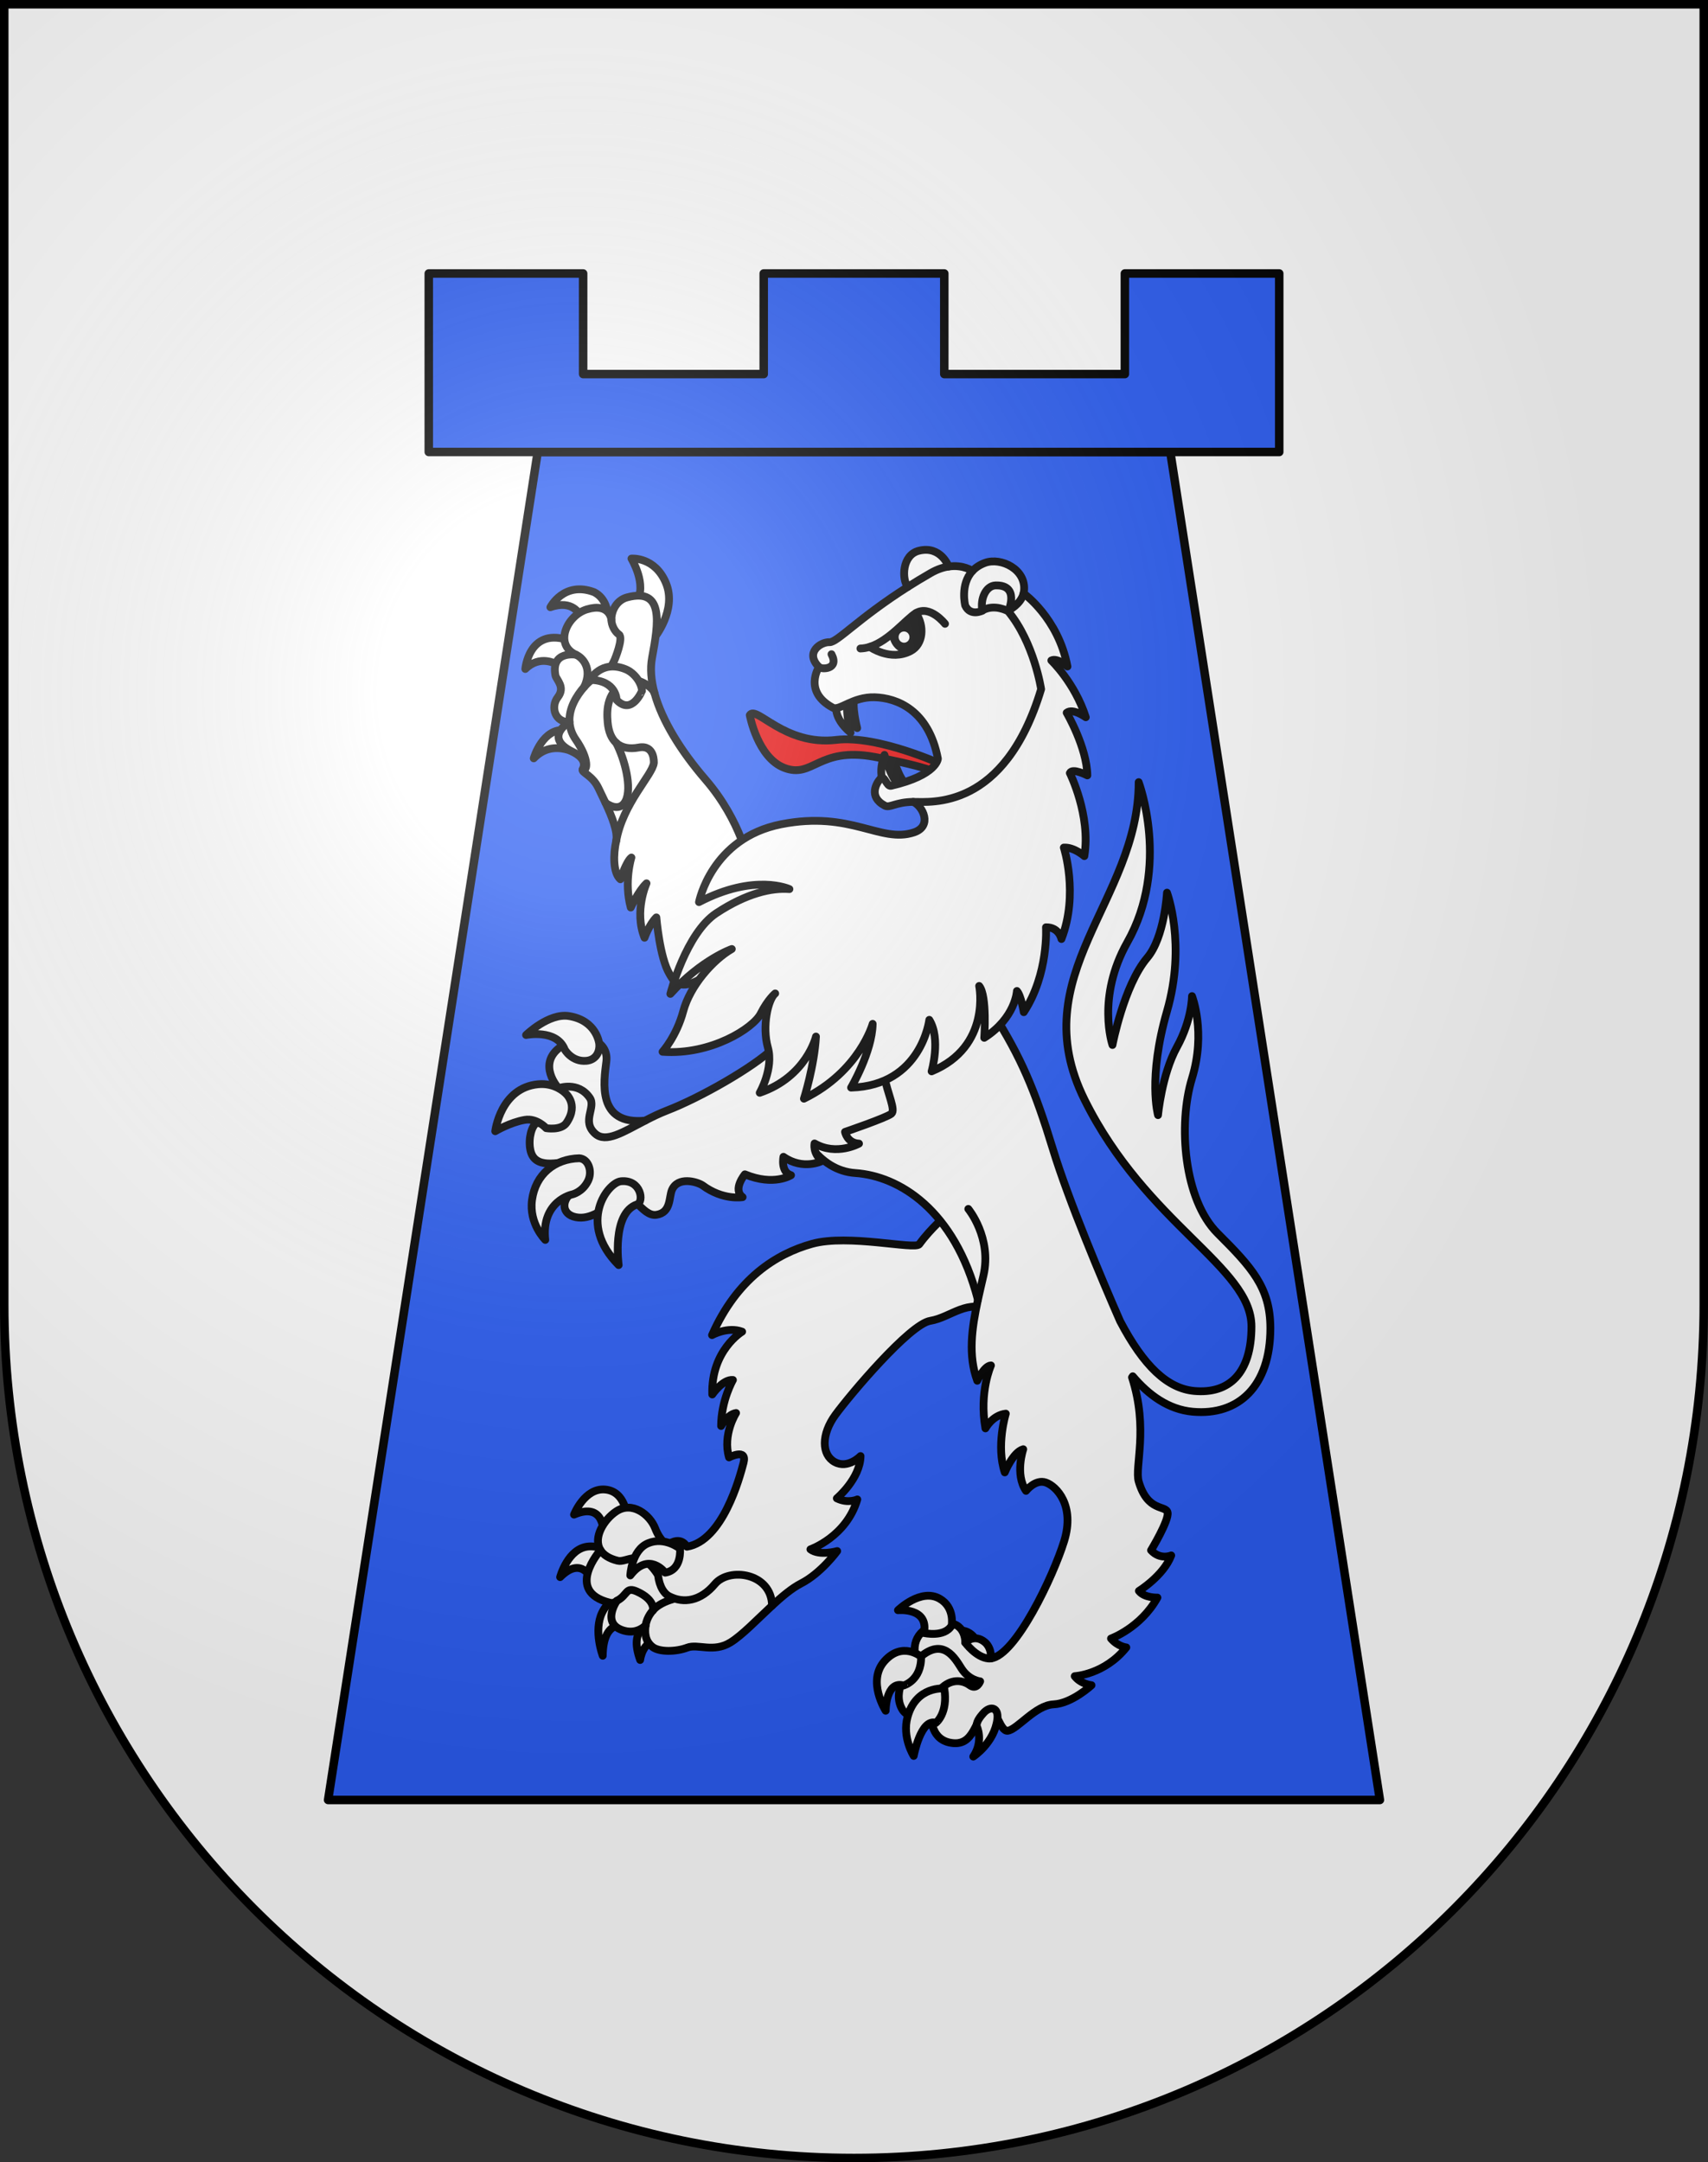 <?xml version="1.0" encoding="UTF-8" standalone="no"?>
<svg
   xmlns:dc="http://purl.org/dc/elements/1.1/"
   xmlns:cc="http://creativecommons.org/ns#"
   xmlns:rdf="http://www.w3.org/1999/02/22-rdf-syntax-ns#"
   xmlns:svg="http://www.w3.org/2000/svg"
   xmlns="http://www.w3.org/2000/svg"
   xmlns:xlink="http://www.w3.org/1999/xlink"
   xmlns:sodipodi="http://sodipodi.sourceforge.net/DTD/sodipodi-0.dtd"
   xmlns:inkscape="http://www.inkscape.org/namespaces/inkscape"
   height="763"
   width="603"
   version="1.0"
   id="svg20"
   sodipodi:version="0.32"
   inkscape:version="0.46"
   sodipodi:docname="Losone-coat_of_arms.svg"
   sodipodi:docbase="C:\Documents and Settings\Steve\Bureau\Blason Villages Suisse pour Wikipédia (par Delta-9)"
   inkscape:output_extension="org.inkscape.output.svg.inkscape">
  <rect width="100%" height="100%" fill="#333333" stroke="none"/>
  <defs
     id="defs29"><inkscape:perspective
   sodipodi:type="inkscape:persp3d"
   inkscape:vp_x="0 : 381.5 : 1"
   inkscape:vp_y="0 : 1000 : 0"
   inkscape:vp_z="603 : 381.5 : 1"
   inkscape:persp3d-origin="301.5 : 254.33333 : 1"
   id="perspective28" />
<linearGradient
   id="linearGradient2893">
  <stop
     style="stop-color:#ffffff;stop-opacity:0.314;"
     offset="0"
     id="stop2895" />
  <stop
     id="stop2897"
     offset="0.19"
     style="stop-color:#ffffff;stop-opacity:0.251;" />
  <stop
     style="stop-color:#6b6b6b;stop-opacity:0.125;"
     offset="0.6"
     id="stop2901" />
  <stop
     style="stop-color:#000000;stop-opacity:0.125;"
     offset="1"
     id="stop2899" />
</linearGradient>
<linearGradient
   id="linearGradient2955">
  <stop
     style="stop-color:white;stop-opacity:0;"
     offset="0"
     id="stop2965" />
  <stop
     style="stop-color:black;stop-opacity:0.646;"
     offset="1"
     id="stop2959" />
</linearGradient>
<radialGradient
   inkscape:collect="always"
   xlink:href="#linearGradient2893"
   id="radialGradient3236"
   gradientUnits="userSpaceOnUse"
   gradientTransform="matrix(1.215,1.531577e-24,1.464684e-23,1.267,-839.192,-490.489)"
   cx="858.042"
   cy="579.933"
   fx="858.042"
   fy="579.933"
   r="300" />
<inkscape:perspective
   id="perspective2614"
   inkscape:persp3d-origin="306 : 264 : 1"
   inkscape:vp_z="612 : 396 : 1"
   inkscape:vp_y="0 : 1000 : 0"
   inkscape:vp_x="0 : 396 : 1"
   sodipodi:type="inkscape:persp3d" />

	
	

	

		
		
		
		
		
	
		
		
	
			
			
			
			
			
			
			
			
			
			
			
			
			
			
		
			
			
			
			
			
			
		
			
			
				
			
			
			
			
			
			
			
		
			
			
			
			
			
			
			
			
			
			
			
		
			
			
			
			
			
			
			
			
			
			
		</defs>
  <sodipodi:namedview
     inkscape:window-height="835"
     inkscape:window-width="1102"
     inkscape:pageshadow="2"
     inkscape:pageopacity="0.0"
     guidetolerance="10.0"
     gridtolerance="10.0"
     objecttolerance="10.0"
     borderopacity="1.0"
     bordercolor="#666666"
     pagecolor="#ffffff"
     id="base"
     inkscape:zoom="0.50877496"
     inkscape:cx="464.92285"
     inkscape:cy="250.27565"
     inkscape:window-x="1381"
     inkscape:window-y="28"
     inkscape:current-layer="layer2"
     showgrid="false"
     showguides="true"
     inkscape:guide-bbox="true">
    <sodipodi:guide
       orientation="horizontal"
       position="761.5"
       id="guide1885" />
    <sodipodi:guide
       orientation="vertical"
       position="1.5"
       id="guide1887" />
    <sodipodi:guide
       orientation="horizontal"
       position="1.5"
       id="guide1889" />
    <sodipodi:guide
       orientation="vertical"
       position="601.5"
       id="guide1891" />
    <sodipodi:guide
       orientation="vertical"
       position="301.501"
       id="guide1893" />
  </sodipodi:namedview>
  <desc
     id="desc22">Coat of Arms of Canton of Freiburg (Fribourg)</desc>
  <g
     inkscape:groupmode="layer"
     id="layer1"
     inkscape:label="Fond écu"
     style="opacity:1"
     sodipodi:insensitive="true">
    <path
       d="M 1.5,1.5 L 1.5,460.368 C 1.5,626.679 135.814,761.5 301.5,761.5 C 467.186,761.5 601.5,626.679 601.5,460.368 L 601.5,1.5 L 1.5,1.5 z"
       id="path2190"
       style="opacity:1;fill:#ffffff" />
  </g>
  <g
     inkscape:groupmode="layer"
     id="layer2"
     inkscape:label="Meubles"
     style="opacity:1"
     sodipodi:insensitive="true">
    <polygon
       style="fill:#2b5df2;stroke:#000000;stroke-width:3;stroke-linecap:round;stroke-linejoin:round"
       points="413.167,165.5 189.833,165.5 115.833,641.166 487.167,641.166 413.167,165.5 "
       id="polygon2544"
       transform="translate(0,-6)" />
    <polygon
       style="fill:#2b5df2;stroke:#000000;stroke-width:3;stroke-linecap:round;stroke-linejoin:round"
       points="397.125,102.5 397.125,138 333.375,138 333.375,102.5 269.625,102.5 269.625,138 205.875,138 205.875,102.5 151.375,102.5 151.375,165.5 451.625,165.5 451.625,102.5 397.125,102.5 "
       id="polygon2546"
       transform="translate(0,-6)" />
    <path
       d="M 213.03,541.069 C 213.03,541.069 213.601,529.79 202.652,534.471 C 202.652,534.471 206.351,524.964 213.641,525.619 C 220.93,526.273 221.346,535.255 221.346,535.255 L 213.03,541.069 z"
       id="path2074"
       style="fill:#ffffff;stroke:#000000;stroke-width:2.75;stroke-linecap:round;stroke-linejoin:round" />
    <path
       d="M 209.297,558.324 C 209.297,558.324 205.964,548.318 197.743,556.525 C 197.743,556.525 200.471,546.243 207.847,545.713 C 215.224,545.183 214.373,552.221 214.373,552.221 L 209.297,558.324 z"
       id="path2078"
       style="fill:#ffffff;stroke:#000000;stroke-width:2.75;stroke-linecap:round;stroke-linejoin:round" />
    <path
       d="M 212.795,584.28 C 212.795,584.28 209.445,575.54 212.573,569.053 C 214.502,565.052 218.817,561.864 221.246,562.081 L 220.384,573.631 C 220.384,573.632 212.937,571.472 212.795,584.28 z"
       id="path2080"
       style="fill:#ffffff;stroke:#000000;stroke-width:2.75;stroke-linecap:round;stroke-linejoin:round" />
    <path
       d="M 229.921,573.297 C 229.921,573.297 221.712,574.049 226.001,585.765 C 226.001,585.765 226.779,578.977 232.223,578.869 L 229.921,573.297 z"
       id="path2082"
       style="fill:#ffffff;stroke:#000000;stroke-width:2.75;stroke-linecap:round;stroke-linejoin:round" />
    <path
       d="M 334.554,428.404 C 334.554,428.404 328.667,433.345 324.543,439.06 C 323.074,441.093 299.474,435.363 286.701,438.912 C 273.927,442.459 260.099,451.326 251.381,471.126 C 251.381,471.126 256.88,468.009 262.006,469.914 C 262.006,469.914 250.981,476.507 251.464,492.079 C 251.464,492.079 255.162,486.633 258.759,486.956 C 258.759,486.956 254.6,494.166 254.584,503.193 C 254.584,503.193 256.867,499.065 259.864,498.611 C 259.864,498.611 255.024,506.122 257.378,514.277 C 257.378,514.277 263.884,510.887 262.501,516.18 C 261.118,521.473 255.182,543.69 242.517,545.802 C 242.517,545.802 240.521,541.652 235.65,545.185 C 235.65,545.185 233.163,544.071 231.29,539.281 C 229.417,534.488 223.183,529.623 217.609,533.295 C 213.224,536.18 209.258,542.622 211.999,547.01 C 211.999,547.01 199.09,561.559 215.296,565.547 C 216.33,565.801 217.1,565.468 217.777,564.89 C 217.777,564.89 212.002,573.13 220.356,575.438 C 225.103,576.751 227.951,573.523 227.951,573.523 C 227.622,575.684 227.525,579.007 230.414,581.201 C 232.798,583.009 238.629,582.929 242.628,581.408 C 246.403,579.97 251.845,583.277 257.871,579.581 C 262.031,577.027 267.257,571.513 272.559,566.609 C 276.049,563.38 279.57,560.418 282.842,558.739 C 289.91,555.113 295.563,547.333 295.563,547.333 C 295.563,547.333 289.276,549.137 286.111,546.723 C 286.111,546.723 298.779,542.312 302.671,529.115 C 302.671,529.115 299.406,530.68 295.435,528.729 C 295.435,528.729 303.703,521.769 303.813,513.809 C 303.813,513.809 299.35,518.455 294.697,515.913 C 290.044,513.37 289.854,506.179 294.976,499.202 C 300.097,492.225 321.084,467.28 328.44,466.082 C 335.793,464.883 341.635,457.971 350.242,462.729 C 358.844,467.486 351.299,429.087 351.299,429.087 L 338.459,419.433 L 334.554,428.404 z"
       id="path2086"
       style="fill:#ffffff;stroke:#000000;stroke-width:2.75;stroke-linecap:round;stroke-linejoin:round" />
    <path
       d="M 217.777,564.89 C 221.7,562.864 220.818,559.774 224.884,561.614 C 231.518,564.615 230.502,568.307 230.502,568.307 C 230.502,568.307 228.429,570.378 227.951,573.521"
       id="path2123"
       style="fill:none;stroke:#000000;stroke-width:2.75;stroke-linecap:round;stroke-linejoin:round" />
    <path
       d="M 237.31,564.386 C 237.31,564.386 232.609,565.62 230.503,568.307"
       id="path2125"
       style="fill:none;stroke:#000000;stroke-width:2.75;stroke-linecap:round;stroke-linejoin:round" />
    <path
       d="M 211.999,547.01 C 213.006,548.621 214.916,549.955 218.043,550.735 C 221.448,551.585 225.71,545.985 231.958,555.248"
       id="path2127"
       style="fill:none;stroke:#000000;stroke-width:2.75;stroke-linecap:round;stroke-linejoin:round" />
    <path
       d="M 235.649,545.185 C 230.777,548.72 231.201,560.674 236.273,563.297 C 241.344,565.918 247.336,565.012 252.395,558.967 C 257.454,552.923 272.435,555.041 272.559,566.608"
       id="path2129"
       style="fill:none;stroke:#000000;stroke-width:2.75;stroke-linecap:round;stroke-linejoin:round" />
    <path
       d="M 234.824,554.952 C 234.824,554.952 229.145,547.287 222.52,555.933 C 222.52,555.933 222.914,547.025 228.804,544.573 C 234.695,542.122 240.076,546.478 240.076,546.478 C 240.076,546.478 240.873,554.006 234.824,554.952 z"
       id="path2171"
       style="fill:#ffffff;stroke:#000000;stroke-width:2.75;stroke-linecap:round;stroke-linejoin:round" />
    <path
       d="M 199.93,225.684 C 186.668,221.831 185.455,236.069 185.455,236.069 C 190.637,230.958 196.261,234.3 196.261,234.3 L 200.592,234.002 L 205.723,232.731 L 204.64,227.529 L 199.93,225.684 z"
       id="path2068"
       style="fill:#ffffff;stroke:#000000;stroke-width:2.75;stroke-linecap:round;stroke-linejoin:round" />
    <path
       d="M 188.431,267.608 C 188.431,267.608 191.545,256.643 199.718,257.666 C 207.892,258.688 205.134,266.743 205.134,266.743 C 205.134,266.743 195.648,260.042 188.431,267.608 z"
       id="path2070"
       style="fill:#ffffff;stroke:#000000;stroke-width:2.75;stroke-linecap:round;stroke-linejoin:round" />
    <path
       d="M 222.928,197.112 C 222.928,197.112 228.634,206.56 224.671,212.259 C 224.671,212.259 223.202,226.092 231.03,225.043 C 231.03,225.043 239.023,215.256 235.134,205.814 C 231.246,196.373 222.928,197.112 222.928,197.112 z"
       id="path2072"
       style="fill:#ffffff;stroke:#000000;stroke-width:2.75;stroke-linecap:round;stroke-linejoin:round" />
    <path
       d="M 204.707,216.987 C 204.707,216.987 202.275,211.46 194.302,214.271 C 194.302,214.271 199.078,204.932 209.751,208.958 C 214.079,211.118 214.493,216.175 214.493,216.175 C 214.493,216.175 210.316,223.023 204.707,216.987 z"
       id="path2076"
       style="fill:#ffffff;stroke:#000000;stroke-width:2.75;stroke-linecap:round;stroke-linejoin:round" />
    <path
       d="M 264.457,305.064 C 264.457,305.064 261.732,289.745 249.074,275.086 C 240.407,265.049 233.717,254.274 231.075,244.607 C 229.859,240.155 229.501,235.938 230.205,232.134 C 232.437,220.074 234.593,207.263 221.398,210.798 C 217.742,211.777 215.814,215.45 215.852,218.68 C 215.852,218.68 215.257,212.573 207.149,215.043 C 200.192,217.162 195.459,227.352 203.311,231.023 C 203.311,231.023 194.431,229.562 196.087,238.32 C 196.375,239.841 199.688,242.453 196.943,246.008 C 194.196,249.561 196.077,255.087 201.077,254.742 C 201.077,254.742 191.639,260.159 202.109,265.274 C 203.675,266.041 207.437,268.185 205.704,271.49 C 205.117,272.609 209.128,273.502 211.304,278.152 C 211.948,279.527 212.845,281.321 213.763,283.287 C 215.952,287.968 218.258,293.612 217.529,296.823 C 216.496,301.383 216.405,308.026 219.026,310.275 C 219.026,310.275 221.159,303.879 222.914,302.603 C 222.914,302.603 220.191,311.159 222.685,320.253 C 222.685,320.253 225.51,314.217 228.253,311.705 C 228.253,311.705 223.776,321.536 227.545,330.913 C 227.545,330.913 229.162,326.275 231.723,323.722 C 231.723,323.722 232.886,337.93 236.376,343.709 C 237.394,345.394 239.242,349.762 246.403,345.942 C 253.563,342.123 290.89,326.072 290.89,326.072 L 275.321,308.652 L 271.391,305.278 L 264.457,305.064 z"
       id="path2093"
       style="fill:#ffffff;stroke:#000000;stroke-width:2.75;stroke-linecap:round;stroke-linejoin:round" />
    <path
       d="M 203.311,231.023 C 205.456,231.924 209.397,235.651 206.258,242.38"
       id="path2137"
       style="fill:none;stroke:#000000;stroke-width:2.75;stroke-linecap:round;stroke-linejoin:round" />
    <path
       d="M 215.852,218.681 C 215.874,220.619 217.054,222.911 218.519,223.902 C 220.234,225.062 217.003,232.782 217.003,232.782 C 217.003,232.782 215.924,235.355 214.399,236.951"
       id="path2139"
       style="fill:none;stroke:#000000;stroke-width:2.75;stroke-linecap:round;stroke-linejoin:round" />
    <path
       d="M 213.762,283.286 C 213.762,283.286 218.656,287.159 220.908,282.546 C 223.159,277.932 220.595,268.047 217.55,262.147"
       id="path2153"
       style="fill:none;stroke:#000000;stroke-width:2.75;stroke-linecap:round;stroke-linejoin:round" />
    <path
       d="M 231.076,244.606 C 230.276,242.211 225.267,239.33 222.693,240.147 C 222.319,240.265 221.961,240.392 221.618,240.529 C 214.158,243.502 214.14,250.542 214.53,254.868 C 214.838,258.3 215.92,260.676 217.551,262.147 C 219.522,263.927 222.296,264.383 225.469,263.783 C 231.268,262.687 230.831,269.241 230.831,269.241 C 230.32,273.527 219.879,283.475 217.529,296.824"
       id="path2155"
       style="fill:none;stroke:#000000;stroke-width:2.75;stroke-linecap:round;stroke-linejoin:round" />
    <path
       d="M 221.618,240.529 C 221.618,240.529 221.209,237.051 217.667,236.603 C 216.772,236.49 215.645,236.597 214.399,236.952 C 211.866,237.671 208.841,239.408 206.257,242.381 C 203.535,245.512 200.784,249.921 201.075,254.744 C 201.196,256.752 201.81,258.858 203.24,260.919 C 208.232,268.114 207.303,272.373 205.702,271.491"
       id="path2157"
       style="fill:none;stroke:#000000;stroke-width:2.75;stroke-linecap:round;stroke-linejoin:round" />
    <path
       d="M 217.695,247.003 C 217.695,247.003 217.714,240.027 208.28,239.92 C 208.28,239.92 212.157,232.674 220.798,236.128 C 224.184,237.48 226.586,241.205 226.648,243.813 C 226.647,243.813 223.026,252.578 217.695,247.003 z"
       id="path2161"
       style="fill:#ffffff;stroke:#000000;stroke-width:2.75;stroke-linecap:round;stroke-linejoin:round" />
    <path
       d="M 344.062,577.982 C 344.062,577.982 342.586,575.651 339.657,575.387 C 336.729,575.124 339.657,575.387 339.657,575.387 L 338.912,580.623 L 343.401,580.51 L 344.062,577.982"
       id="path2084"
       style="fill:#ffffff;stroke:#000000;stroke-width:2.75;stroke-linecap:round;stroke-linejoin:round" />
    <path
       d="M 429.834,435.167 C 418.001,423.334 415.833,396.833 420.833,380.5 C 425.833,364.167 420.833,351.5 420.833,351.5 C 420.833,351.5 420.833,359.833 415.5,369.5 C 410.167,379.167 408.833,393.5 408.833,393.5 C 408.833,393.5 405.167,380.5 412,356.833 C 418.833,333.166 412,315 412,315 C 412,315 411.166,330.713 405,338 C 396.75,347.75 392.75,368.75 392.75,368.75 C 392.75,368.75 387,352 398,332.5 C 413.161,305.623 402,276 402,276 C 402,318 361,344 382.91,388.09 C 404.82,432.18 441.82,447 441.82,468.078 C 441.82,484.549 433.994,491.946 421.644,490.837 C 412.211,489.989 403.806,482.115 395.447,466.197 C 389.101,451.762 377.198,423.429 371.795,405.73 C 365.32,384.52 360.527,373.186 350.434,357.25 L 348.051,338.766 L 289.85,341.2 L 283.734,380.732 L 277.439,388.041 C 281.776,399.469 288.721,413.027 301.988,413.937 C 317.288,414.988 336.982,426.769 345.249,458.658 C 343.055,468.78 341.747,478.296 345.017,487.231 C 345.017,487.231 347.482,481.937 349.857,481.827 C 349.857,481.827 345.611,491.178 347.905,504.037 C 347.905,504.037 350.32,499.388 355.093,498.843 C 355.093,498.843 351.584,510.206 354.729,519.573 C 354.729,519.573 357.632,512.372 361.253,511.4 C 361.253,511.4 358.231,520.212 362.228,526.088 C 362.228,526.088 365.501,521.841 369.249,523.149 C 372.995,524.46 379.588,531.216 375.688,543.843 C 371.903,556.099 358.57,584.307 349.733,585.231 C 350.11,582.846 349.066,580.625 347.746,579.515 C 343.915,576.3 340.783,579.639 340.783,579.639 C 340.783,579.639 341.066,571.878 333.015,572.778 C 324.962,573.675 321.205,579.178 323.662,585.887 C 320.228,589.378 314.987,596.823 318.446,603.053 C 319.85,605.583 323.729,607.025 328.805,605.732 C 328.805,605.732 328.352,614.444 336.627,615.111 C 345.037,615.789 344.224,603.836 349.782,603.236 C 351.551,603.045 353.23,611.077 355.754,610.747 C 359.213,610.296 365.494,601.726 371.964,601.423 C 378.434,601.118 385.36,594.668 385.36,594.668 C 385.36,594.668 381.626,594.333 379.421,591.483 C 379.421,591.483 389.938,590.955 397.639,581.333 C 397.639,581.333 394.703,581.069 392.233,578.195 C 392.233,578.195 402.721,574.423 408.621,563.755 C 408.621,563.755 404.042,563.932 402.083,561.399 C 402.083,561.399 410.813,555.996 413.492,548.869 C 413.492,548.869 409.605,550.582 406.377,547.051 C 406.377,547.051 412.811,536.432 412.206,533.724 C 411.602,531.018 405.177,533.676 402.01,522.788 C 400.513,517.644 405.543,504.246 399.649,486.034 C 399.649,486.034 399.76,485.912 399.912,485.655 C 405.564,492.303 412.532,497.393 421.099,498.163 C 437.239,499.613 448.496,489.2 448.496,468.682 C 448.495,454.19 441.667,447 429.834,435.167 z"
       id="_x3C_Tracé_x3E__1_"
       style="fill:#ffffff;stroke:#000000;stroke-width:2.75;stroke-linecap:round;stroke-linejoin:round" />
    <path
       d="M 349.732,585.229 C 349.462,585.258 349.199,585.261 348.94,585.238 C 344.534,584.842 340.782,579.638 340.782,579.638"
       id="path2131"
       style="fill:none;stroke:#000000;stroke-width:2.75;stroke-linecap:round;stroke-linejoin:round" />
    <path
       d="M 328.806,605.73 C 328.806,605.73 329.144,598.547 332.767,595.375 C 336.392,592.204 340.206,593.073 342.313,594.633 C 344.877,596.529 346.041,593.304 346.041,593.304 C 346.041,593.304 342.111,592.95 339.439,588.761 C 337.179,585.218 333.048,577.653 324.789,584.823 C 324.451,585.117 324.068,585.474 323.663,585.886"
       id="path2159"
       style="fill:none;stroke:#000000;stroke-width:2.75;stroke-linecap:round;stroke-linejoin:round" />
    <path
       d="M 335.973,573.618 C 335.973,573.618 337.19,567.328 331.793,564.171 C 325.131,560.275 317.022,568.203 317.022,568.203 C 317.022,568.203 328.001,567.129 326.195,576.242 C 326.195,576.242 333.396,577.92 335.973,573.618 z"
       id="path2173"
       style="fill:#ffffff;stroke:#000000;stroke-width:2.75;stroke-linecap:round;stroke-linejoin:round" />
    <path
       d="M 325.193,584.604 C 325.193,584.604 318.654,579.07 312.303,586.127 C 305.951,593.183 312.685,603.682 312.685,603.682 C 312.685,603.682 312.732,592.966 318.987,594.765 C 318.987,594.766 325.313,593.068 325.193,584.604 z"
       id="path2175"
       style="fill:#ffffff;stroke:#000000;stroke-width:2.75;stroke-linecap:round;stroke-linejoin:round" />
    <path
       d="M 333.375,595.852 C 333.375,595.852 323.497,594.76 320.417,605.823 C 318.399,613.067 322.58,619.62 322.58,619.62 C 322.58,619.62 325.083,606.242 330.403,607.954 C 330.403,607.955 334.785,604.638 333.375,595.852 z"
       id="path2177"
       style="fill:#ffffff;stroke:#000000;stroke-width:2.75;stroke-linecap:round;stroke-linejoin:round" />
    <path
       d="M 344.792,609.041 C 344.792,609.041 347.411,614.224 343.608,619.86 C 343.608,619.86 351.105,614.966 352.114,606.606 C 352.605,602.527 349.664,601.763 347.195,604.516 C 346.171,605.66 344.728,607.388 344.792,609.041 z"
       id="path2179"
       style="fill:#ffffff;stroke:#000000;stroke-width:2.75;stroke-linecap:round;stroke-linejoin:round" />
    <path
       d="M 341.854,426.603 C 341.854,426.603 350.262,436.768 347.198,450.118 C 346.532,453.013 345.857,455.859 345.25,458.66"
       id="path2133"
       style="fill:none;stroke:#000000;stroke-width:2.75;stroke-linecap:round;stroke-linejoin:round" />
    <path
       d="M 227.753,395.446 C 210.642,397.087 213.168,381.675 214.07,374.539 C 214.971,367.403 206.497,363.459 198.086,369.297 C 189.269,375.415 197.189,384.007 197.189,384.007 C 197.189,384.007 200.559,389.292 197.362,393.411 C 194.166,397.533 189.53,396.157 189.53,396.157 C 187.687,397.25 186.488,401.655 187.197,405.574 C 188.529,412.941 197.224,410.149 202.494,409.653 C 207.763,409.158 206.439,417.56 202.023,420.734 C 198.256,423.44 198.102,428.46 203.262,429.508 C 208.42,430.557 213.325,426.723 218.231,422.89 C 223.136,419.057 226.515,429.471 231.752,428.67 C 236.988,427.871 236.115,422.437 237.236,419.879 C 239.316,415.135 245.88,416.92 247.987,418.254 C 255.307,423.697 262.175,422.44 262.175,422.44 C 258.516,419.718 262.978,414.392 262.978,414.392 C 273.249,418.638 279.265,414.702 279.265,414.702 C 275.494,413.525 276.594,408.208 276.594,408.208 C 283.57,413.071 290.205,409.688 290.205,409.688 C 286.824,406.941 287.568,403.498 287.568,403.498 C 295.343,407.979 303.268,403.556 303.268,403.556 C 299.04,403.339 298.332,399.42 298.332,399.42 C 298.332,399.42 313.189,394.346 314.723,392.976 C 316.253,391.606 313.405,386.049 312.156,379.728 C 310.904,373.408 313.365,352.331 313.365,352.331 L 304.364,336.623 L 273.892,352.669 L 272.975,369.922 C 265.871,376.721 247.139,387.372 235.578,391.831 C 232.81,392.896 230.197,394.178 227.753,395.446 z"
       id="path2095"
       style="fill:#ffffff;stroke:#000000;stroke-width:2.75;stroke-linecap:round;stroke-linejoin:round" />
    <path
       d="M 227.753,395.446 C 219.975,399.487 213.911,403.424 210.13,400.048 C 205.162,395.61 210.568,390.776 208.184,387.355 C 204.042,381.412 197.189,384.008 197.189,384.008"
       id="path2135"
       style="fill:none;stroke:#000000;stroke-width:2.75;stroke-linecap:round;stroke-linejoin:round" />
    <path
       d="M 185.723,365.223 C 185.723,365.223 196.56,362.991 199.402,370.403 C 199.402,370.403 201.916,374.814 207.034,374.333 C 210.325,374.024 211.869,371.252 211.542,368.252 C 211.542,368.252 210.712,360.123 200.877,358.544 C 193.733,357.396 185.723,365.223 185.723,365.223 z"
       id="path2163"
       style="fill:#ffffff;stroke:#000000;stroke-width:2.75;stroke-linecap:round;stroke-linejoin:round" />
    <path
       d="M 174.84,399.183 C 174.84,399.183 176.675,383.854 190.022,382.6 C 195.872,382.05 199.395,385.558 199.395,385.558 C 199.395,385.558 204.588,389.478 200.005,396.212 C 198.095,399.018 192.822,398.099 192.822,398.099 C 192.822,398.099 189.522,394.448 185.3,395.169 C 180.041,396.066 174.84,399.183 174.84,399.183 z"
       id="path2165"
       style="fill:#ffffff;stroke:#000000;stroke-width:2.75;stroke-linecap:round;stroke-linejoin:round" />
    <path
       d="M 192.512,437.532 C 192.512,437.532 186.685,431.791 187.831,423.423 C 189.063,414.414 195.778,408.934 204.509,408.72 C 207.818,408.944 209.226,413.455 207.599,416.715 C 205.598,420.724 202.025,421.482 202.025,421.482 C 202.025,421.482 191.005,423.731 192.512,437.532 z"
       id="path2167"
       style="fill:#ffffff;stroke:#000000;stroke-width:2.75;stroke-linecap:round;stroke-linejoin:round" />
    <path
       d="M 219.249,416.833 C 214.496,417.278 203.687,431.632 218.417,446.412 C 218.417,446.412 215.87,428.044 224.941,424.986 C 227.436,424.146 226.379,416.163 219.249,416.833 z"
       id="path2169"
       style="fill:#ffffff;stroke:#000000;stroke-width:2.75;stroke-linecap:round;stroke-linejoin:round" />
    <path
       d="M 297.662,246.796 C 297.662,246.796 296.106,251.469 302.629,256.925 C 302.629,256.925 300.436,248.795 301.873,245.141 C 301.872,245.142 298.484,244.689 297.662,246.796 z"
       id="path2097"
       style="fill:#ffffff;stroke:#000000;stroke-width:2.75;stroke-linecap:round;stroke-linejoin:round" />
    <path
       d="M 315.785,277.879 C 315.785,277.879 312.133,274.641 315.073,266.578 C 315.073,266.578 317.194,274.729 320.237,277.149 C 320.237,277.149 317.534,279.278 315.785,277.879 z"
       id="path2099"
       style="fill:#ffffff;stroke:#000000;stroke-width:2.75;stroke-linecap:round;stroke-linejoin:round" />
    <path
       d="M 264.696,252.348 C 264.696,252.348 267.43,267.38 276.934,270.978 C 287.046,274.807 288.877,263.496 308.539,267.055 C 328.203,270.615 333.487,273.649 333.487,273.649 L 333.448,270.152 C 333.448,270.152 310.152,259.293 295.255,261.089 C 276.939,263.296 266.933,248.689 264.696,252.348 z"
       id="path2101"
       style="fill:#e20909;stroke:#000000;stroke-width:2.75;stroke-linecap:round;stroke-linejoin:round" />
    <path
       d="M 295.321,248.407 C 295.321,248.407 293.765,253.079 300.288,258.537 C 300.288,258.537 298.096,250.405 299.532,246.751 C 299.531,246.751 296.144,246.299 295.321,248.407 z"
       id="path2103"
       style="fill:#ffffff;stroke:#000000;stroke-width:2.75;stroke-linecap:round;stroke-linejoin:round" />
    <path
       d="M 312.967,277.689 C 312.967,277.689 309.314,274.451 312.255,266.389 C 312.255,266.389 314.377,274.541 317.423,276.96 C 317.423,276.959 314.718,279.088 312.967,277.689 z"
       id="path2105"
       style="fill:#ffffff;stroke:#000000;stroke-width:2.75;stroke-linecap:round;stroke-linejoin:round" />
    <path
       d="M 320.491,207.095 C 302.939,218.249 295.533,226.732 292.847,226.616 C 289.779,226.482 283.986,230.25 289.128,235.384 C 289.128,235.384 283.455,244.035 293.987,249.7 C 296.363,250.979 300.967,245.827 308.793,246.05 C 316.618,246.271 327.829,250.516 331.117,267.708 C 331.117,267.708 330.907,273.519 314.544,277.302 C 313.041,277.649 312.225,273.284 310.853,274.748 C 309.482,276.213 306.416,281.155 312.386,284.29 C 314.143,285.211 316.219,283.023 322.38,282.969 C 325.838,284.455 329.233,291.529 322.694,293.72 C 310.857,297.694 300.486,285.982 275.793,290.861 C 251.101,295.739 246.773,318.336 246.773,318.336 C 266.495,308.021 278.702,313.742 278.702,313.742 C 272.484,313.252 263.67,315.141 252.92,322.225 C 242.172,329.308 236.664,350.723 236.664,350.723 C 247.683,338.565 258.36,334.88 258.36,334.88 C 251.626,338.752 243.604,347.903 241.232,356.788 C 238.859,365.672 233.916,371.147 233.916,371.147 C 250.948,372.4 265.955,362.818 268.543,357.712 C 271.129,352.605 273.682,350.56 273.682,350.56 C 271.129,352.605 269.002,362.204 271.096,369.64 C 273.188,377.078 268.214,385.615 268.214,385.615 C 284.737,379.985 288.071,365.776 288.071,365.776 C 287.49,376.262 283.824,387.702 283.824,387.702 C 303.464,378.058 308.09,361.295 308.09,361.295 C 307.917,371.155 300.474,383.792 300.474,383.792 C 325.341,383.028 328.081,359.877 328.081,359.877 C 332.244,366.568 328.901,378.049 328.901,378.049 C 350.092,369.295 345.685,347.917 345.685,347.917 C 348.579,351.37 347.481,366.22 347.481,366.22 C 358.555,359.18 359.017,349.699 359.017,349.699 C 360.483,351.259 361.437,357.178 361.437,357.178 C 370.297,343.709 369.276,327.214 369.276,327.214 C 373.905,327.152 374.733,331.353 374.733,331.353 C 380.907,315.478 375.577,299.088 375.577,299.088 C 379.232,298.895 382.82,302.101 382.82,302.101 C 385.176,287.762 377.7,272.79 377.7,272.79 C 378.588,270.864 383.877,273.617 383.877,273.617 C 383.729,263.713 376.584,251.511 376.584,251.511 C 378.772,249.759 383.334,253.095 383.334,253.095 C 379.48,240.992 371.169,233.064 371.169,233.064 C 373.279,231.984 376.862,235.189 376.862,235.189 C 373.605,218.053 361.365,209.394 361.365,209.394 C 361.429,209.137 361.477,208.871 361.51,208.6 C 362.425,200.884 353.351,196.603 347.828,198.591 C 345.867,199.299 344.399,200.313 343.315,201.484 C 343.315,201.484 340.097,199.156 334.912,199.921 C 334.912,199.921 332.199,192.404 324.392,194.35 C 318.406,195.841 318.348,204.457 320.491,207.095 z"
       id="path2107"
       style="fill:#ffffff;stroke:#000000;stroke-width:2.75;stroke-linecap:round;stroke-linejoin:round" />
    <path
       d="M 323.355,216.359 C 319.847,218.475 313.955,226.087 307.063,228.261 C 307.063,228.261 314.357,233.478 321.492,229.725 C 326.04,227.333 326.427,220.786 323.355,216.359 z"
       id="path2109"
       style="fill:#ffffff;stroke:#000000;stroke-width:2.75;stroke-linecap:round;stroke-linejoin:round" />
    <path
       d="M 323.703,216.911 C 323.456,216.801 323.202,216.709 322.94,216.628 C 320.711,218.152 317.627,221.529 313.999,224.349 C 314.337,227.34 316.456,229.87 319.353,230.593 C 320.062,230.383 320.777,230.101 321.492,229.726 C 325.854,227.43 326.378,221.315 323.703,216.911 z M 318.933,226.784 C 317.879,226.642 317.128,225.647 317.257,224.56 C 317.385,223.473 318.344,222.706 319.399,222.847 C 320.454,222.988 321.204,223.983 321.075,225.07 C 320.946,226.157 319.986,226.925 318.933,226.784 z"
       id="_x3C_Tracé_x3E_" />
    <path
       d="M 322.38,282.969 C 328.477,282.916 354.63,286.091 367.562,243.194 C 367.562,243.194 365.108,226.801 355.909,215.685 C 355.909,215.685 351.128,212.936 346.8,215.435"
       id="path2141"
       style="fill:none;stroke:#000000;stroke-width:2.75;stroke-linecap:round;stroke-linejoin:round" />
    <path
       d="M 334.911,199.918 C 333.038,200.195 330.906,200.874 328.576,202.212 C 325.667,203.882 322.977,205.515 320.491,207.095"
       id="path2143"
       style="fill:none;stroke:#000000;stroke-width:2.75;stroke-linecap:round;stroke-linejoin:round" />
    <path
       d="M 361.363,209.392 C 360.399,213.251 356.084,215.369 356.084,215.369 C 356.084,215.369 360.047,206.357 351.505,206.578 C 348.084,206.667 345.993,211.294 346.819,215.494 C 346.819,215.494 342.597,217.656 340.757,213.661 C 340.757,213.661 338.887,206.257 343.314,201.48"
       id="path2145"
       style="fill:none;stroke:#000000;stroke-width:2.75;stroke-linecap:round;stroke-linejoin:round" />
    <path
       d="M 289.128,235.383 C 290.087,236.34 296.402,236.216 293.551,230.857"
       id="path2147"
       style="fill:none;stroke:#000000;stroke-width:2.75;stroke-linecap:round;stroke-linejoin:round" />
    <path
       d="M 307.063,228.262 C 305.985,228.602 304.883,228.811 303.761,228.843"
       id="path2149"
       style="fill:none;stroke:#000000;stroke-width:2.75;stroke-linecap:round;stroke-linejoin:round" />
    <path
       d="M 333.637,220.125 C 333.637,220.125 328.343,213.35 323.356,216.358"
       id="path2151"
       style="fill:none;stroke:#000000;stroke-width:2.75;stroke-linecap:round;stroke-linejoin:round" />
  </g>
  <g
     inkscape:groupmode="layer"
     id="layer3"
     inkscape:label="Reflet final"
     style="display:inline"
     sodipodi:insensitive="true">
    <path
       style="fill:url(#radialGradient3236);fill-opacity:1"
       d="M 1.5,1.5 L 1.5,460.368 C 1.5,626.679 135.815,761.5 301.5,761.5 C 467.185,761.5 601.5,626.679 601.5,460.368 L 601.5,1.5 L 1.5,1.5 z "
       id="path2346" />
  </g>
  <g
     inkscape:groupmode="layer"
     id="layer4"
     inkscape:label="Contour final"
     style="display:inline"
     sodipodi:insensitive="true">
    <path
       style="fill:none;fill-opacity:1;stroke:#000000;stroke-width:3;stroke-miterlimit:4;stroke-dasharray:none;stroke-opacity:1"
       d="M 1.5,1.5 L 1.5,460.368 C 1.5,626.679 135.815,761.5 301.5,761.5 C 467.185,761.5 601.5,626.679 601.5,460.368 L 601.5,1.5 L 1.5,1.5 z "
       id="path3239" />
  </g>
</svg>
